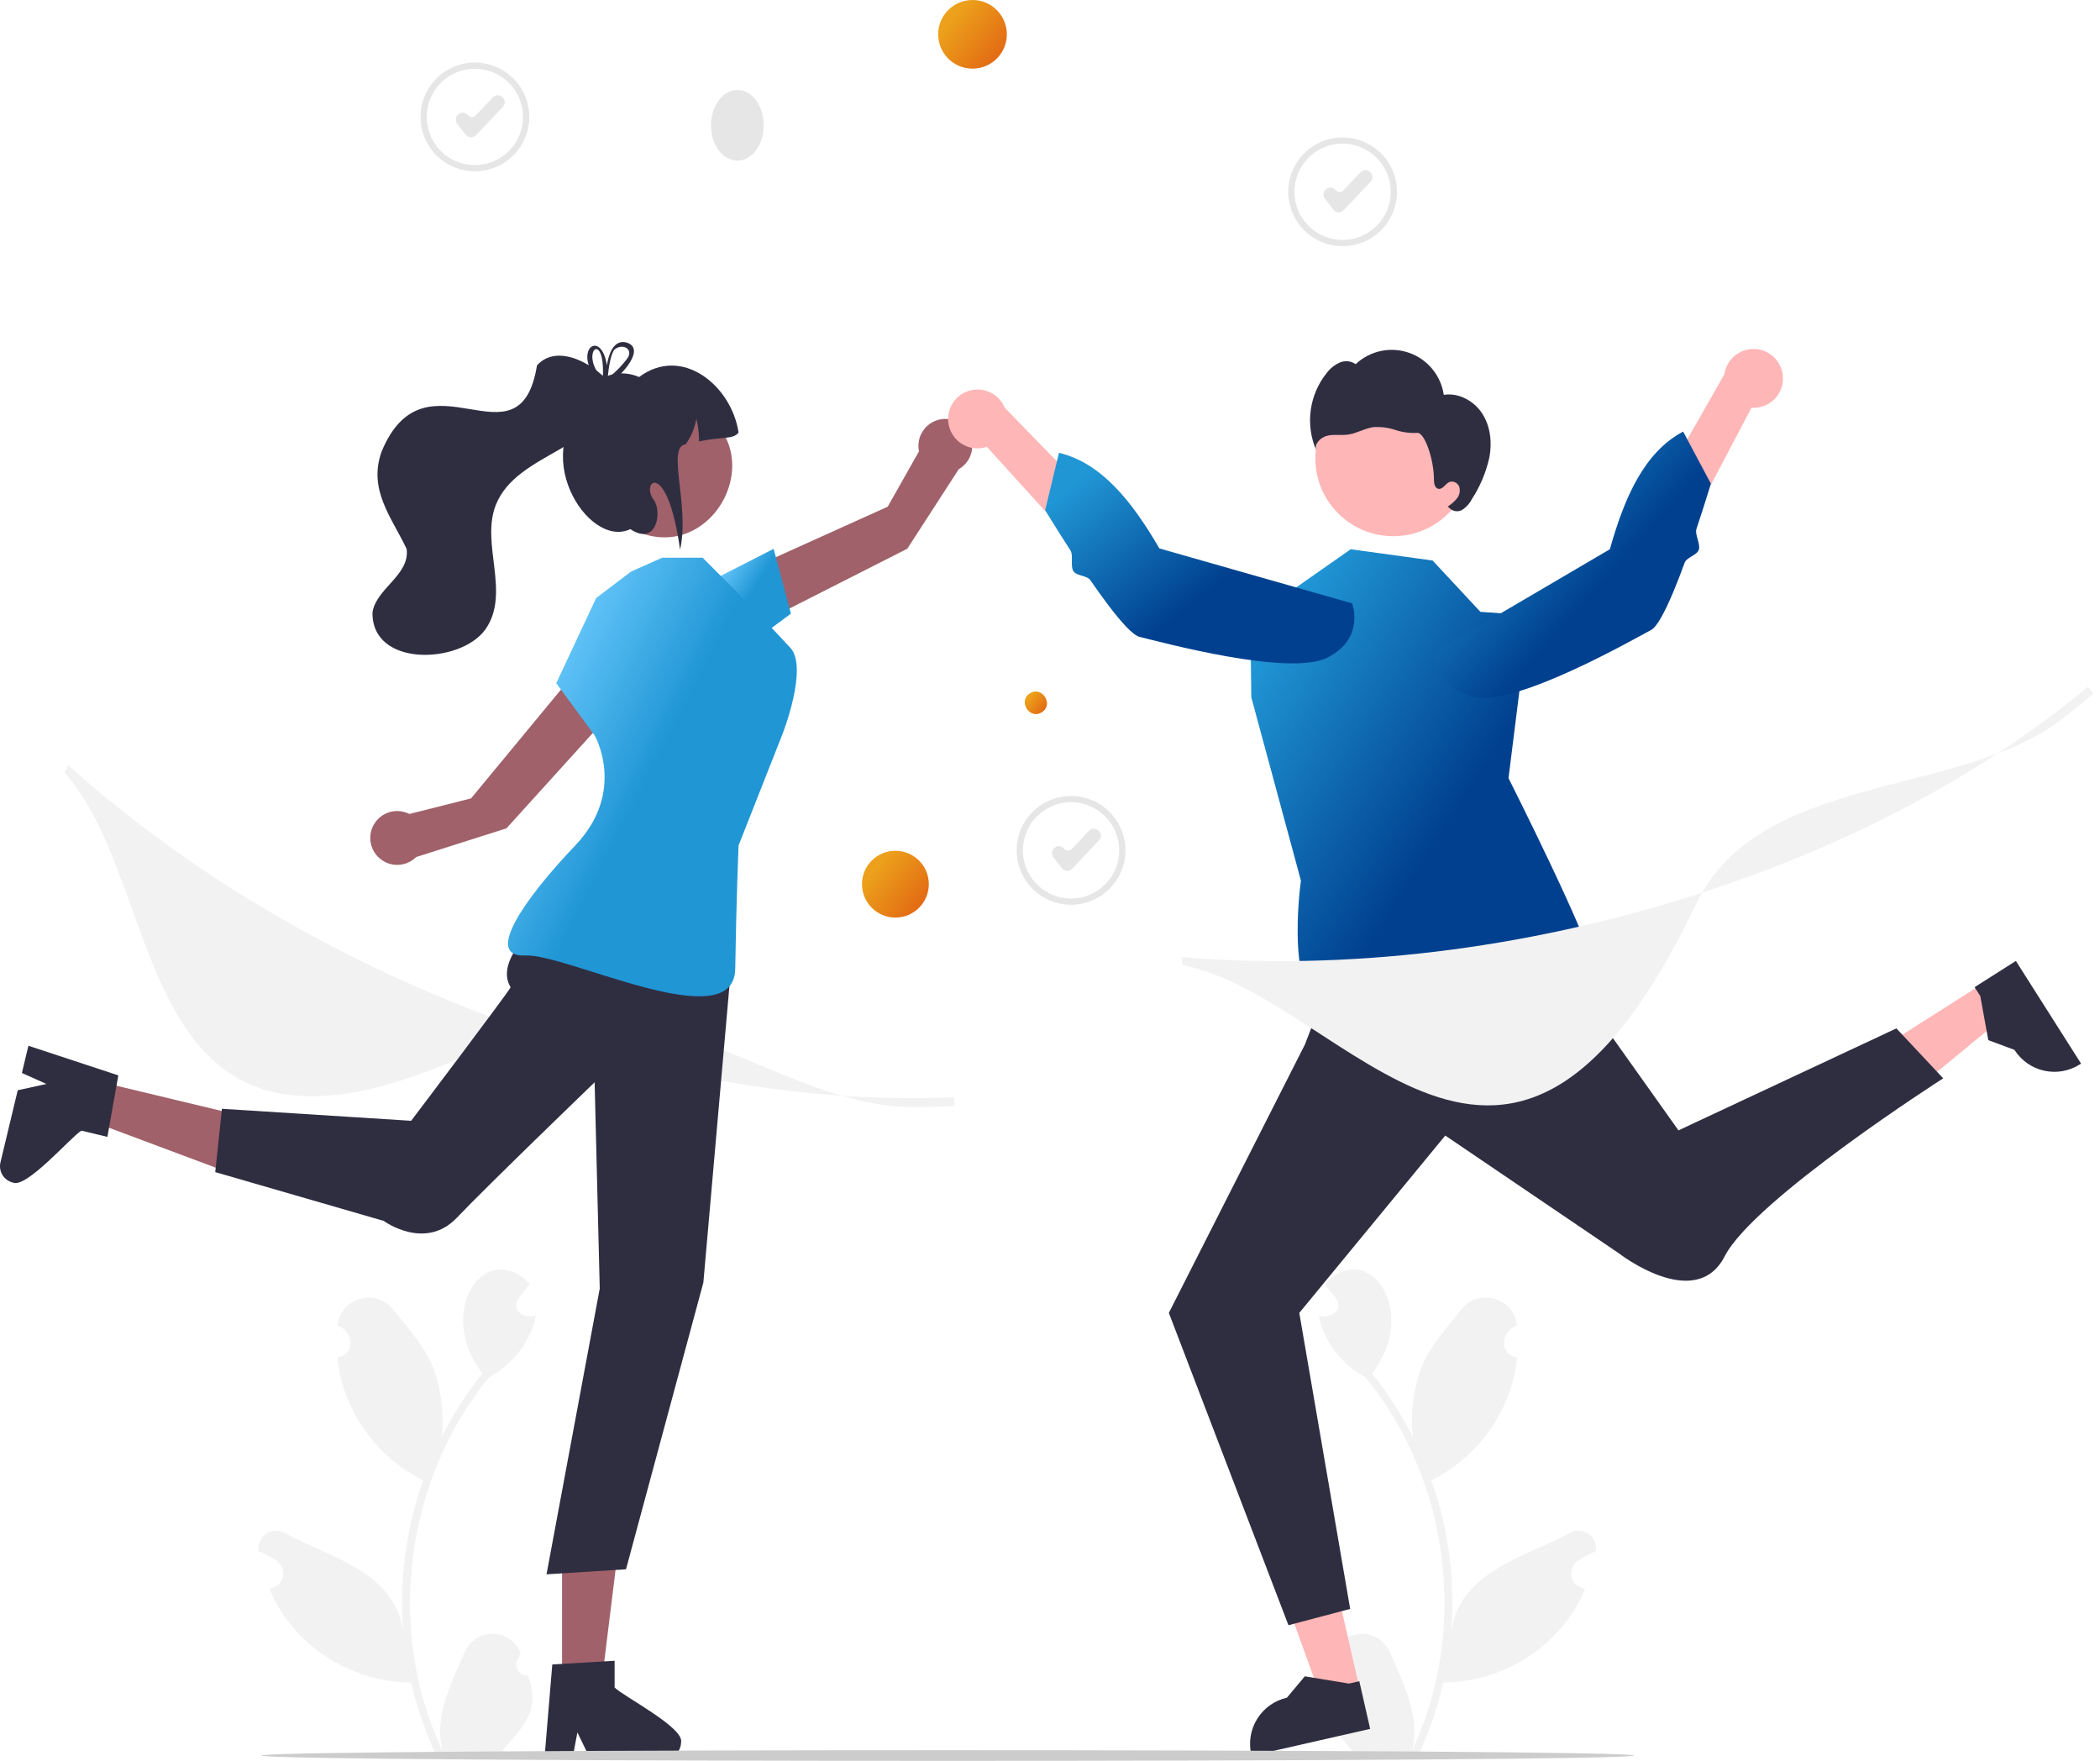<svg width="167" height="140" viewBox="0 0 167 140" fill="none" xmlns="http://www.w3.org/2000/svg">
<path d="M41.993 133.227C41.809 133.236 41.627 133.188 41.472 133.089C41.316 132.991 41.195 132.847 41.124 132.678C41.053 132.508 41.036 132.321 41.075 132.141C41.114 131.961 41.208 131.798 41.343 131.673C41.365 131.584 41.382 131.519 41.404 131.429C41.228 130.983 40.923 130.599 40.528 130.327C40.133 130.055 39.665 129.907 39.185 129.903C38.705 129.898 38.235 130.037 37.834 130.301C37.434 130.566 37.121 130.944 36.937 131.387C35.874 133.874 34.499 136.449 35.183 139.189C30.664 129.614 32.201 117.703 38.879 109.515C40.725 108.498 42.221 106.692 42.611 104.595C41.697 104.904 40.558 104.161 41.245 103.199C41.543 102.832 41.843 102.467 42.141 102.099C38.671 98.404 34.536 104.211 38.356 109.199C37.106 110.765 36.024 112.458 35.126 114.249C35.333 112.347 35.086 110.423 34.404 108.635C33.713 106.968 32.418 105.565 31.278 104.125C29.892 102.369 27.038 103.179 26.851 105.406C28.131 105.827 28.297 107.675 26.833 107.928C27.217 112.071 29.924 115.879 33.654 117.697C32.277 121.56 31.739 125.672 32.076 129.76C31.418 124.983 26.289 123.823 22.704 121.925C22.476 121.779 22.21 121.702 21.939 121.704C21.668 121.706 21.404 121.787 21.178 121.937C20.952 122.087 20.775 122.299 20.668 122.548C20.561 122.797 20.528 123.072 20.575 123.339C21.069 123.54 21.543 123.79 21.988 124.085C22.197 124.225 22.357 124.426 22.447 124.661C22.537 124.896 22.552 125.153 22.489 125.397C22.427 125.64 22.292 125.859 22.101 126.022C21.909 126.186 21.672 126.286 21.422 126.309C23.229 130.781 27.901 133.783 32.699 133.766C33.16 135.769 33.828 137.719 34.693 139.584H41.814C41.84 139.505 41.863 139.424 41.886 139.345C41.227 139.386 40.565 139.347 39.915 139.227C41.659 137.163 43.008 136.11 41.993 133.228L41.993 133.227Z" fill="#F2F2F2"/>
<path d="M105.484 133.227C105.667 133.236 105.849 133.188 106.005 133.089C106.16 132.991 106.281 132.847 106.352 132.678C106.423 132.508 106.44 132.321 106.401 132.141C106.362 131.961 106.269 131.798 106.134 131.673C106.111 131.584 106.095 131.519 106.072 131.429C106.248 130.983 106.553 130.599 106.949 130.327C107.344 130.055 107.812 129.907 108.292 129.903C108.771 129.898 109.242 130.037 109.642 130.301C110.043 130.566 110.355 130.944 110.539 131.387C111.602 133.874 112.978 136.449 112.294 139.189C116.813 129.614 115.276 117.703 108.597 109.515C106.751 108.498 105.255 106.692 104.866 104.595C105.779 104.904 106.918 104.161 106.231 103.199C105.934 102.832 105.633 102.467 105.335 102.099C108.806 98.404 112.941 104.211 109.121 109.199C110.37 110.765 111.453 112.458 112.35 114.249C112.143 112.347 112.39 110.423 113.072 108.635C113.763 106.968 115.058 105.565 116.198 104.125C117.585 102.369 120.439 103.179 120.625 105.406C119.346 105.827 119.179 107.675 120.643 107.928C120.26 112.071 117.552 115.879 113.823 117.697C115.2 121.56 115.738 125.672 115.4 129.76C116.058 124.983 121.187 123.823 124.772 121.925C125 121.779 125.266 121.702 125.537 121.704C125.808 121.706 126.073 121.787 126.299 121.937C126.524 122.087 126.702 122.299 126.809 122.548C126.916 122.797 126.948 123.072 126.902 123.339C126.407 123.54 125.934 123.79 125.488 124.085C125.279 124.225 125.119 124.426 125.03 124.661C124.94 124.896 124.925 125.153 124.987 125.397C125.049 125.64 125.185 125.859 125.376 126.022C125.567 126.186 125.804 126.286 126.054 126.309C124.247 130.781 119.576 133.783 114.777 133.766C114.316 135.769 113.648 137.719 112.784 139.584H105.662C105.637 139.505 105.614 139.424 105.591 139.345C106.25 139.386 106.912 139.347 107.561 139.227C105.817 137.163 104.469 136.109 105.484 133.227Z" fill="#F2F2F2"/>
<path d="M108.124 134.285L105.058 134.982L100.906 123.487L105.433 122.458L108.124 134.285Z" fill="#FFB6B6"/>
<path d="M108.96 137.459L99.529 139.604L99.502 139.485C99.281 138.511 99.455 137.49 99.987 136.645C100.518 135.8 101.364 135.201 102.338 134.98L103.763 133.281L107.275 133.857L108.098 133.669L108.96 137.459Z" fill="#2F2E41"/>
<path d="M157.6 78.254L159.285 80.909L149.846 88.674L147.358 84.757L157.6 78.254Z" fill="#FFB6B6"/>
<path d="M160.31 76.402L165.495 84.565L165.392 84.631C164.549 85.166 163.528 85.345 162.553 85.127C161.579 84.91 160.731 84.314 160.195 83.472L158.117 82.699L157.481 79.198L157.028 78.486L160.31 76.402Z" fill="#2F2E41"/>
<path d="M59.836 49.874L59.078 45.484L70.594 40.285L73.082 35.883C73.001 35.497 73.029 35.096 73.163 34.724C73.296 34.353 73.529 34.026 73.837 33.779C74.145 33.532 74.515 33.374 74.906 33.324C75.298 33.274 75.695 33.334 76.055 33.495C76.415 33.657 76.724 33.915 76.946 34.241C77.168 34.567 77.297 34.948 77.316 35.342C77.335 35.736 77.246 36.128 77.056 36.474C76.867 36.82 76.586 37.108 76.243 37.304L72.152 43.628L59.836 49.874Z" fill="#A0616A"/>
<path d="M56.335 46.286L61.521 43.637L62.894 48.791L59.292 51.46L56.335 46.286Z" fill="url(#paint0_linear_67_90)"/>
<path d="M44.698 133.885L47.833 133.885L49.325 121.793L44.697 121.793L44.698 133.885Z" fill="#A0616A"/>
<path d="M48.877 134.168V132.043L48.052 132.093L44.697 132.292L43.92 132.34L43.326 139.458L43.294 139.839H45.521L45.593 139.46L45.916 137.738L46.751 139.46L46.934 139.839H52.837C53.188 139.837 53.524 139.696 53.773 139.448C54.021 139.199 54.161 138.863 54.162 138.511C54.411 137.348 49.502 134.833 48.877 134.168Z" fill="#2F2E41"/>
<path d="M7.475 85.897L6.744 88.945L18.158 93.215L19.237 88.716L7.475 85.897Z" fill="#A0616A"/>
<path d="M6.474 89.894L8.542 90.39L8.685 89.576L9.274 86.268L9.409 85.501L2.623 83.265L2.26 83.145L1.741 85.309L2.092 85.467L3.693 86.183L1.822 86.594L1.411 86.683L0.035 92.422C-0.045 92.764 0.014 93.124 0.197 93.423C0.381 93.722 0.676 93.937 1.017 94.02C2.091 94.534 5.681 90.347 6.474 89.894Z" fill="#2F2E41"/>
<path d="M49.546 55.626L45.51 53.739L37.461 63.478L32.558 64.717C32.206 64.538 31.812 64.46 31.418 64.49C31.025 64.521 30.648 64.66 30.328 64.892C30.009 65.124 29.76 65.439 29.608 65.803C29.457 66.168 29.409 66.567 29.471 66.957C29.532 67.347 29.7 67.712 29.956 68.012C30.212 68.312 30.546 68.536 30.921 68.659C31.296 68.781 31.697 68.798 32.081 68.707C32.465 68.615 32.816 68.419 33.096 68.141L40.275 65.86L49.546 55.626Z" fill="#A0616A"/>
<path d="M106.768 19.575C105.913 19.575 105.076 19.322 104.365 18.846C103.654 18.371 103.099 17.696 102.772 16.905C102.444 16.115 102.359 15.246 102.526 14.407C102.693 13.568 103.105 12.797 103.71 12.193C104.315 11.588 105.085 11.176 105.924 11.009C106.764 10.842 107.633 10.928 108.424 11.255C109.214 11.582 109.89 12.137 110.365 12.848C110.84 13.559 111.094 14.395 111.094 15.251C111.093 16.397 110.637 17.496 109.826 18.307C109.015 19.118 107.915 19.574 106.768 19.575ZM106.768 11.422C106.011 11.422 105.271 11.647 104.641 12.067C104.011 12.488 103.52 13.086 103.231 13.785C102.941 14.485 102.865 15.255 103.013 15.997C103.16 16.74 103.525 17.422 104.061 17.958C104.596 18.493 105.279 18.858 106.021 19.005C106.764 19.153 107.534 19.077 108.234 18.788C108.934 18.498 109.532 18.007 109.952 17.378C110.373 16.748 110.598 16.008 110.598 15.251C110.597 14.236 110.193 13.262 109.475 12.545C108.757 11.827 107.784 11.423 106.768 11.422Z" fill="#E6E6E6"/>
<path d="M106.463 16.88C106.455 16.88 106.446 16.88 106.437 16.879C106.36 16.876 106.285 16.855 106.217 16.82C106.149 16.785 106.089 16.735 106.042 16.674L105.361 15.798C105.317 15.743 105.286 15.68 105.267 15.612C105.249 15.545 105.243 15.474 105.252 15.405C105.261 15.335 105.283 15.268 105.318 15.207C105.352 15.146 105.399 15.093 105.454 15.05L105.479 15.03C105.534 14.988 105.597 14.956 105.665 14.937C105.732 14.919 105.803 14.914 105.872 14.922C105.942 14.931 106.009 14.953 106.07 14.988C106.131 15.023 106.184 15.069 106.227 15.124C106.262 15.168 106.305 15.204 106.355 15.23C106.405 15.256 106.459 15.271 106.515 15.274C106.571 15.276 106.627 15.267 106.679 15.246C106.731 15.225 106.778 15.193 106.817 15.153L108.2 13.693C108.298 13.59 108.432 13.53 108.573 13.526C108.715 13.523 108.852 13.575 108.955 13.672L108.977 13.694C109.028 13.742 109.069 13.8 109.098 13.863C109.126 13.927 109.142 13.996 109.144 14.066C109.146 14.136 109.134 14.206 109.109 14.272C109.083 14.337 109.046 14.397 108.998 14.448L106.85 16.713C106.801 16.766 106.741 16.808 106.674 16.837C106.607 16.865 106.536 16.88 106.463 16.88Z" fill="#E6E6E6"/>
<path d="M85.174 71.936C84.319 71.936 83.482 71.682 82.771 71.207C82.059 70.731 81.505 70.056 81.178 69.266C80.85 68.476 80.765 67.606 80.931 66.767C81.098 65.928 81.51 65.158 82.115 64.553C82.72 63.948 83.491 63.536 84.33 63.369C85.169 63.202 86.039 63.288 86.83 63.615C87.62 63.943 88.296 64.497 88.771 65.208C89.246 65.919 89.5 66.755 89.5 67.611C89.499 68.757 89.043 69.857 88.231 70.668C87.421 71.478 86.321 71.934 85.174 71.936ZM85.174 63.782C84.417 63.782 83.676 64.007 83.047 64.428C82.417 64.848 81.926 65.446 81.636 66.146C81.347 66.845 81.271 67.615 81.418 68.358C81.566 69.1 81.931 69.782 82.466 70.318C83.002 70.853 83.684 71.218 84.427 71.366C85.17 71.513 85.94 71.438 86.64 71.148C87.339 70.858 87.937 70.367 88.358 69.738C88.779 69.108 89.004 68.368 89.004 67.611C89.002 66.596 88.599 65.623 87.881 64.905C87.163 64.187 86.189 63.784 85.174 63.782Z" fill="#E6E6E6"/>
<path d="M84.869 69.24C84.86 69.24 84.852 69.24 84.843 69.239C84.766 69.236 84.691 69.215 84.623 69.18C84.555 69.144 84.495 69.095 84.448 69.034L83.766 68.158C83.723 68.103 83.692 68.04 83.673 67.972C83.654 67.904 83.649 67.834 83.658 67.764C83.667 67.695 83.689 67.628 83.724 67.567C83.758 67.506 83.805 67.453 83.86 67.409L83.884 67.39C83.94 67.347 84.003 67.316 84.07 67.297C84.138 67.278 84.209 67.273 84.278 67.282C84.348 67.291 84.415 67.313 84.476 67.348C84.537 67.382 84.59 67.429 84.633 67.484C84.668 67.528 84.711 67.564 84.761 67.59C84.811 67.616 84.865 67.631 84.921 67.633C84.977 67.636 85.033 67.627 85.085 67.606C85.137 67.585 85.184 67.553 85.222 67.513L86.606 66.052C86.703 65.95 86.838 65.89 86.979 65.886C87.12 65.882 87.257 65.935 87.36 66.032L87.383 66.053C87.434 66.102 87.475 66.159 87.503 66.223C87.532 66.287 87.547 66.356 87.549 66.426C87.551 66.496 87.539 66.566 87.514 66.631C87.489 66.697 87.451 66.757 87.403 66.808L85.256 69.073C85.206 69.126 85.146 69.168 85.08 69.197C85.013 69.225 84.942 69.24 84.869 69.24Z" fill="#E6E6E6"/>
<path d="M37.766 13.62C36.91 13.62 36.074 13.366 35.362 12.891C34.651 12.416 34.097 11.74 33.769 10.95C33.442 10.16 33.356 9.29 33.523 8.451C33.69 7.613 34.102 6.842 34.707 6.237C35.312 5.632 36.083 5.22 36.922 5.054C37.761 4.887 38.631 4.972 39.421 5.3C40.212 5.627 40.887 6.181 41.362 6.892C41.838 7.604 42.092 8.44 42.092 9.295C42.09 10.442 41.634 11.541 40.823 12.352C40.012 13.163 38.913 13.619 37.766 13.62ZM37.766 5.467C37.008 5.467 36.268 5.691 35.638 6.112C35.008 6.533 34.518 7.131 34.228 7.83C33.938 8.53 33.862 9.299 34.01 10.042C34.158 10.785 34.522 11.467 35.058 12.002C35.593 12.538 36.276 12.902 37.019 13.05C37.761 13.198 38.531 13.122 39.231 12.832C39.931 12.542 40.529 12.052 40.95 11.422C41.37 10.793 41.595 10.052 41.595 9.295C41.594 8.28 41.19 7.307 40.472 6.589C39.754 5.872 38.781 5.468 37.766 5.467Z" fill="#E6E6E6"/>
<path d="M37.461 10.924C37.452 10.924 37.443 10.924 37.434 10.924C37.358 10.92 37.283 10.899 37.214 10.864C37.146 10.829 37.086 10.779 37.039 10.718L36.358 9.842C36.315 9.787 36.283 9.724 36.264 9.656C36.246 9.589 36.241 9.518 36.249 9.449C36.258 9.379 36.281 9.312 36.315 9.251C36.35 9.19 36.396 9.137 36.451 9.094L36.476 9.075C36.531 9.032 36.594 9 36.662 8.981C36.73 8.963 36.8 8.958 36.87 8.966C36.939 8.975 37.006 8.997 37.067 9.032C37.128 9.067 37.182 9.113 37.225 9.168C37.259 9.212 37.303 9.249 37.352 9.274C37.402 9.3 37.457 9.315 37.513 9.318C37.569 9.321 37.625 9.311 37.677 9.29C37.729 9.269 37.775 9.238 37.814 9.197L39.197 7.737C39.295 7.634 39.429 7.574 39.57 7.571C39.712 7.567 39.849 7.619 39.952 7.716L39.974 7.738C40.025 7.786 40.066 7.844 40.095 7.908C40.123 7.972 40.139 8.041 40.141 8.111C40.143 8.181 40.131 8.25 40.106 8.316C40.081 8.381 40.043 8.441 39.995 8.492L37.848 10.758C37.798 10.81 37.738 10.852 37.671 10.881C37.605 10.909 37.533 10.924 37.461 10.924Z" fill="#E6E6E6"/>
<path d="M72.398 88.015C62.367 88.015 50.839 76.886 40.639 82.174C9.758 98.183 14.009 71.394 5.137 61.431L5.428 60.847C15.218 69.623 27.44 76.762 40.773 81.495C52.823 85.771 64.963 87.753 75.876 87.23L75.895 87.932C74.743 87.988 73.577 88.015 72.398 88.015Z" fill="#F2F2F2"/>
<path d="M58.638 12.773C59.796 12.773 60.735 11.515 60.735 9.962C60.735 8.41 59.796 7.151 58.638 7.151C57.48 7.151 56.541 8.41 56.541 9.962C56.541 11.515 57.48 12.773 58.638 12.773Z" fill="#E6E6E6"/>
<path d="M82.855 56.624C81.897 57.263 80.916 55.743 81.893 55.133C82.851 54.494 83.832 56.014 82.855 56.624Z" fill="url(#paint1_linear_67_90)"/>
<path d="M77.338 5.459C78.845 5.459 80.068 4.237 80.068 2.73C80.068 1.222 78.845 0 77.338 0C75.83 0 74.607 1.222 74.607 2.73C74.607 4.237 75.83 5.459 77.338 5.459Z" fill="url(#paint2_linear_67_90)"/>
<path d="M71.206 72.955C72.673 72.955 73.862 71.766 73.862 70.299C73.862 68.832 72.673 67.643 71.206 67.643C69.738 67.643 68.549 68.832 68.549 70.299C68.549 71.766 69.738 72.955 71.206 72.955Z" fill="url(#paint3_linear_67_90)"/>
<path d="M45.477 71.312C45.477 71.312 38.855 75.623 40.606 78.488C40.666 78.587 32.695 89.112 32.695 89.112L17.648 88.157L17.118 93.192L30.514 97.071C30.514 97.071 33.791 99.478 36.323 96.826C38.855 94.173 47.287 86.052 47.287 86.052L47.694 102.449L43.461 125.17L49.782 124.77L55.934 101.975L58.204 76.153L45.477 71.312Z" fill="#2F2E41"/>
<path d="M50.194 45.438L47.409 47.548L44.235 54.321L47.287 58.465C47.287 58.465 49.855 62.914 45.745 67.222C41.636 71.53 38.48 76.131 41.769 75.967C45.059 75.803 58.381 82.577 58.468 77.027C58.556 71.477 58.733 67.222 58.733 67.222L62.226 58.365C62.226 58.365 64.307 53.081 62.846 51.5C61.385 49.918 59.429 47.897 59.429 47.897L55.872 44.341H52.66L50.194 45.438Z" fill="url(#paint4_linear_67_90)"/>
<path d="M55.393 32.424C61.64 35.978 56.511 45.356 50.147 42.017C43.9 38.463 49.029 29.085 55.393 32.424Z" fill="#A0616A"/>
<path d="M58.733 34.395C58.296 34.964 57.381 34.697 55.59 35.104C55.594 34.497 55.524 33.892 55.381 33.302C55.248 34.032 54.956 34.724 54.526 35.33C52.97 35.502 54.877 40.226 54.081 43.699C53.055 36.372 50.897 38.291 51.987 39.745C52.685 40.675 52.219 43.466 50.126 42.07C46.671 43.712 41.751 35.558 47.204 31.734C47.107 29.667 49.407 29.341 50.824 29.976C54.261 27.416 58.189 30.696 58.733 34.395Z" fill="#2F2E41"/>
<path d="M42.704 29.049C41.313 37.599 33.857 27.476 30.352 35.89C29.25 38.938 31.141 41.117 32.337 43.646C32.61 45.725 29.905 46.779 29.622 48.693C29.543 53.079 36.621 52.811 38.6 50.043C40.634 47.146 38.206 43.26 39.428 40.15C41.145 35.833 48.131 35.801 48.739 30.778C47.561 29.1 44.392 27.178 42.704 29.049Z" fill="#2F2E41"/>
<path d="M48.338 29.884C48.293 29.904 48.247 29.923 48.207 29.944H48.204C48.166 29.963 48.128 29.983 48.089 30.004C48.084 30.007 48.082 30.009 48.077 30.011C48.027 29.963 47.977 29.916 47.924 29.868C47.91 29.946 47.914 30.026 47.934 30.102L47.941 30.131C47.989 30.181 48.039 30.229 48.092 30.28C48.14 30.244 48.185 30.205 48.233 30.169C48.262 30.145 48.291 30.122 48.322 30.098C48.326 30.035 48.334 29.963 48.341 29.884L48.338 29.884ZM49.78 27.222C48.712 26.978 48.367 28.374 48.264 29.046C47.876 26.604 46.262 27.373 46.82 29.039C46.998 29.533 47.278 29.983 47.641 30.361C47.692 30.418 47.747 30.476 47.804 30.533C47.74 30.869 48.065 30.782 48.506 30.474C48.831 30.242 49.132 29.978 49.404 29.686C50.283 28.764 50.968 27.531 49.78 27.222ZM49.814 28.596C49.484 29.021 49.114 29.413 48.71 29.767C48.583 29.882 48.453 29.992 48.322 30.098C48.319 30.119 48.319 30.138 48.317 30.155C48.307 30.178 48.296 30.201 48.283 30.222C48.149 30.464 47.998 30.332 47.941 30.131C47.936 30.124 47.929 30.117 47.924 30.11C47.733 29.912 47.566 29.692 47.428 29.453C46.439 27.739 48.032 26.573 47.953 29.774C47.938 29.804 47.928 29.835 47.924 29.868C47.91 29.946 47.914 30.026 47.934 30.102L47.941 30.131C47.989 30.181 48.039 30.229 48.092 30.28C48.14 30.244 48.185 30.205 48.233 30.169C48.262 30.145 48.291 30.122 48.322 30.098C48.326 30.035 48.334 29.963 48.341 29.884V29.882C48.403 29.24 48.573 28.086 48.887 27.773C49.577 27.244 50.47 27.816 49.814 28.596ZM48.338 29.884C48.293 29.904 48.247 29.923 48.207 29.944H48.204C48.166 29.963 48.128 29.983 48.089 30.004C48.084 30.007 48.082 30.009 48.077 30.011C48.027 29.963 47.977 29.916 47.924 29.868C47.91 29.946 47.914 30.026 47.934 30.102L47.941 30.131C47.989 30.181 48.039 30.229 48.092 30.28C48.14 30.244 48.185 30.205 48.233 30.169C48.262 30.145 48.291 30.122 48.322 30.098C48.326 30.035 48.334 29.963 48.341 29.884L48.338 29.884Z" fill="#2F2E41"/>
<path d="M106.083 77.023L103.776 83.039L92.951 104.385L102.462 129.217L107.371 127.921L103.325 104.385L114.933 90.285L128.717 99.632C128.717 99.632 134.831 104.404 137.157 99.88C139.482 95.357 154.531 85.736 154.531 85.736L150.808 81.765L133.478 89.873L121.517 73.042L106.083 77.023Z" fill="#2F2E41"/>
<path d="M117.726 48.646L113.927 44.566L107.412 43.67L99.428 49.258L99.509 55.443L103.455 70.016C103.455 70.016 101.952 80.487 106.151 80.382C110.35 80.277 112.638 78.184 114.349 78.61C116.059 79.036 123.328 80.849 123.789 78.95C124.25 77.051 126.699 78.41 126.591 76.614C126.484 74.817 119.962 61.867 119.962 61.867L121.583 48.916L117.726 48.646Z" fill="url(#paint5_linear_67_90)"/>
<path d="M141.776 29.866C141.81 30.204 141.769 30.546 141.657 30.867C141.544 31.188 141.363 31.48 141.125 31.723C140.887 31.966 140.599 32.155 140.281 32.275C139.963 32.395 139.622 32.443 139.283 32.417L130.548 49.025L128.203 45.426L137.131 29.752C137.213 29.185 137.499 28.668 137.936 28.298C138.374 27.929 138.931 27.732 139.504 27.746C140.076 27.76 140.624 27.984 141.042 28.374C141.461 28.765 141.722 29.296 141.776 29.866Z" fill="#FFB6B6"/>
<path d="M114.277 51.734C114.277 51.734 113.931 54.688 117.258 55.42C120.584 56.151 129.8 50.886 131.311 50.082C131.784 49.83 132.426 48.596 133.085 47.019C133.381 46.311 133.68 45.535 133.968 44.746C134.136 44.291 134.935 44.166 135.093 43.714C135.25 43.264 134.764 42.486 134.905 42.063C135.578 40.051 136.055 38.455 136.055 38.455L133.85 34.314C130.767 35.944 129.185 39.534 128.022 43.67L114.277 51.734Z" fill="url(#paint6_linear_67_90)"/>
<path d="M75.427 33.68C75.479 34.016 75.604 34.336 75.793 34.619C75.982 34.902 76.231 35.139 76.522 35.315C76.813 35.491 77.139 35.602 77.477 35.638C77.816 35.675 78.157 35.636 78.479 35.526L91.093 49.42L92.463 45.349L79.895 32.407C79.675 31.879 79.268 31.45 78.752 31.202C78.236 30.953 77.647 30.903 77.096 31.059C76.545 31.216 76.071 31.57 75.764 32.053C75.456 32.535 75.337 33.114 75.427 33.68Z" fill="#FFB6B6"/>
<path d="M107.524 47.972C107.524 47.972 108.599 50.746 105.562 52.286C102.524 53.826 92.283 51.035 90.619 50.634C90.098 50.509 89.168 49.475 88.135 48.113C87.672 47.502 87.188 46.824 86.711 46.134C86.435 45.734 85.629 45.813 85.364 45.415C85.099 45.019 85.375 44.144 85.132 43.77C83.977 41.99 83.115 40.564 83.115 40.564L84.214 36.003C87.607 36.81 90.037 39.89 92.198 43.603L107.524 47.972Z" fill="url(#paint7_linear_67_90)"/>
<path d="M110.8 42.632C114.224 42.632 116.999 39.857 116.999 36.434C116.999 33.011 114.224 30.237 110.8 30.237C107.376 30.237 104.6 33.011 104.6 36.434C104.6 39.857 107.376 42.632 110.8 42.632Z" fill="#FFB6B6"/>
<path d="M117.876 32.885C117.224 31.877 116 31.205 114.814 31.393C114.704 30.637 114.388 29.924 113.9 29.335C113.413 28.745 112.774 28.3 112.051 28.049C111.328 27.797 110.551 27.749 109.802 27.908C109.054 28.068 108.364 28.43 107.808 28.955C107.625 28.826 107.411 28.747 107.188 28.724C106.966 28.702 106.741 28.738 106.536 28.828C106.128 29.013 105.772 29.298 105.503 29.657C104.822 30.506 104.384 31.523 104.236 32.601C104.088 33.678 104.235 34.776 104.661 35.777C104.516 35.25 105.044 34.754 105.578 34.636C106.111 34.518 106.671 34.63 107.212 34.553C107.906 34.454 108.53 34.052 109.224 33.961C109.813 33.923 110.404 33.999 110.965 34.185C111.525 34.371 112.115 34.45 112.704 34.418C113.289 34.349 114.042 36.564 114.032 38.125C114.03 38.42 114.091 38.8 114.38 38.863C114.736 38.94 114.943 38.449 115.281 38.315C115.438 38.27 115.605 38.288 115.748 38.364C115.892 38.44 116 38.569 116.05 38.724C116.093 38.881 116.098 39.046 116.064 39.205C116.03 39.364 115.958 39.513 115.855 39.639C115.647 39.888 115.4 40.103 115.123 40.274L115.263 40.39C115.395 40.53 115.572 40.619 115.763 40.643C115.954 40.667 116.148 40.623 116.311 40.52C116.631 40.303 116.89 40.008 117.063 39.663C117.717 38.652 118.185 37.532 118.444 36.356C118.662 35.175 118.528 33.894 117.876 32.885Z" fill="#2F2E41"/>
<path d="M163.739 57.33C155.743 63.385 139.832 61.472 134.895 71.844C119.946 103.246 107.156 79.325 94.067 76.738L93.947 76.097C107.05 77.183 121.104 75.497 134.591 71.221C146.78 67.357 157.654 61.609 166.038 54.605L166.477 55.153C165.592 55.893 164.679 56.618 163.739 57.33Z" fill="#F2F2F2"/>
<path d="M129.931 139.577C129.741 140.141 21.006 140.141 20.8 139.578C20.99 139.013 129.725 139.013 129.931 139.577Z" fill="#CCCCCC"/>
<defs>
<linearGradient id="paint0_linear_67_90" x1="57.955" y1="43.637" x2="60.851" y2="45.497" gradientUnits="userSpaceOnUse">
<stop stop-color="#6FCDFF"/>
<stop offset="1" stop-color="#2096D5"/>
</linearGradient>
<linearGradient id="paint1_linear_67_90" x1="81.986" y1="55.31" x2="83.625" y2="56.592" gradientUnits="userSpaceOnUse">
<stop stop-color="#ECA01B"/>
<stop offset="1" stop-color="#DF5911"/>
</linearGradient>
<linearGradient id="paint2_linear_67_90" x1="76.141" y1="1.004" x2="81.133" y2="4.97" gradientUnits="userSpaceOnUse">
<stop stop-color="#ECA01B"/>
<stop offset="1" stop-color="#DF5911"/>
</linearGradient>
<linearGradient id="paint3_linear_67_90" x1="70.041" y1="68.62" x2="74.899" y2="72.479" gradientUnits="userSpaceOnUse">
<stop stop-color="#ECA01B"/>
<stop offset="1" stop-color="#DF5911"/>
</linearGradient>
<linearGradient id="paint4_linear_67_90" x1="46.07" y1="44.341" x2="57.489" y2="50.101" gradientUnits="userSpaceOnUse">
<stop stop-color="#6FCDFF"/>
<stop offset="1" stop-color="#2096D5"/>
</linearGradient>
<linearGradient id="paint5_linear_67_90" x1="101.298" y1="50.283" x2="118.071" y2="61.009" gradientUnits="userSpaceOnUse">
<stop stop-color="#2096D5"/>
<stop offset="1" stop-color="#00408F"/>
</linearGradient>
<linearGradient id="paint6_linear_67_90" x1="115.767" y1="38.128" x2="126.351" y2="47.54" gradientUnits="userSpaceOnUse">
<stop stop-color="#2096D5"/>
<stop offset="1" stop-color="#00408F"/>
</linearGradient>
<linearGradient id="paint7_linear_67_90" x1="84.808" y1="39.019" x2="93" y2="49.419" gradientUnits="userSpaceOnUse">
<stop stop-color="#2096D5"/>
<stop offset="1" stop-color="#00408F"/>
</linearGradient>
</defs>
</svg>
